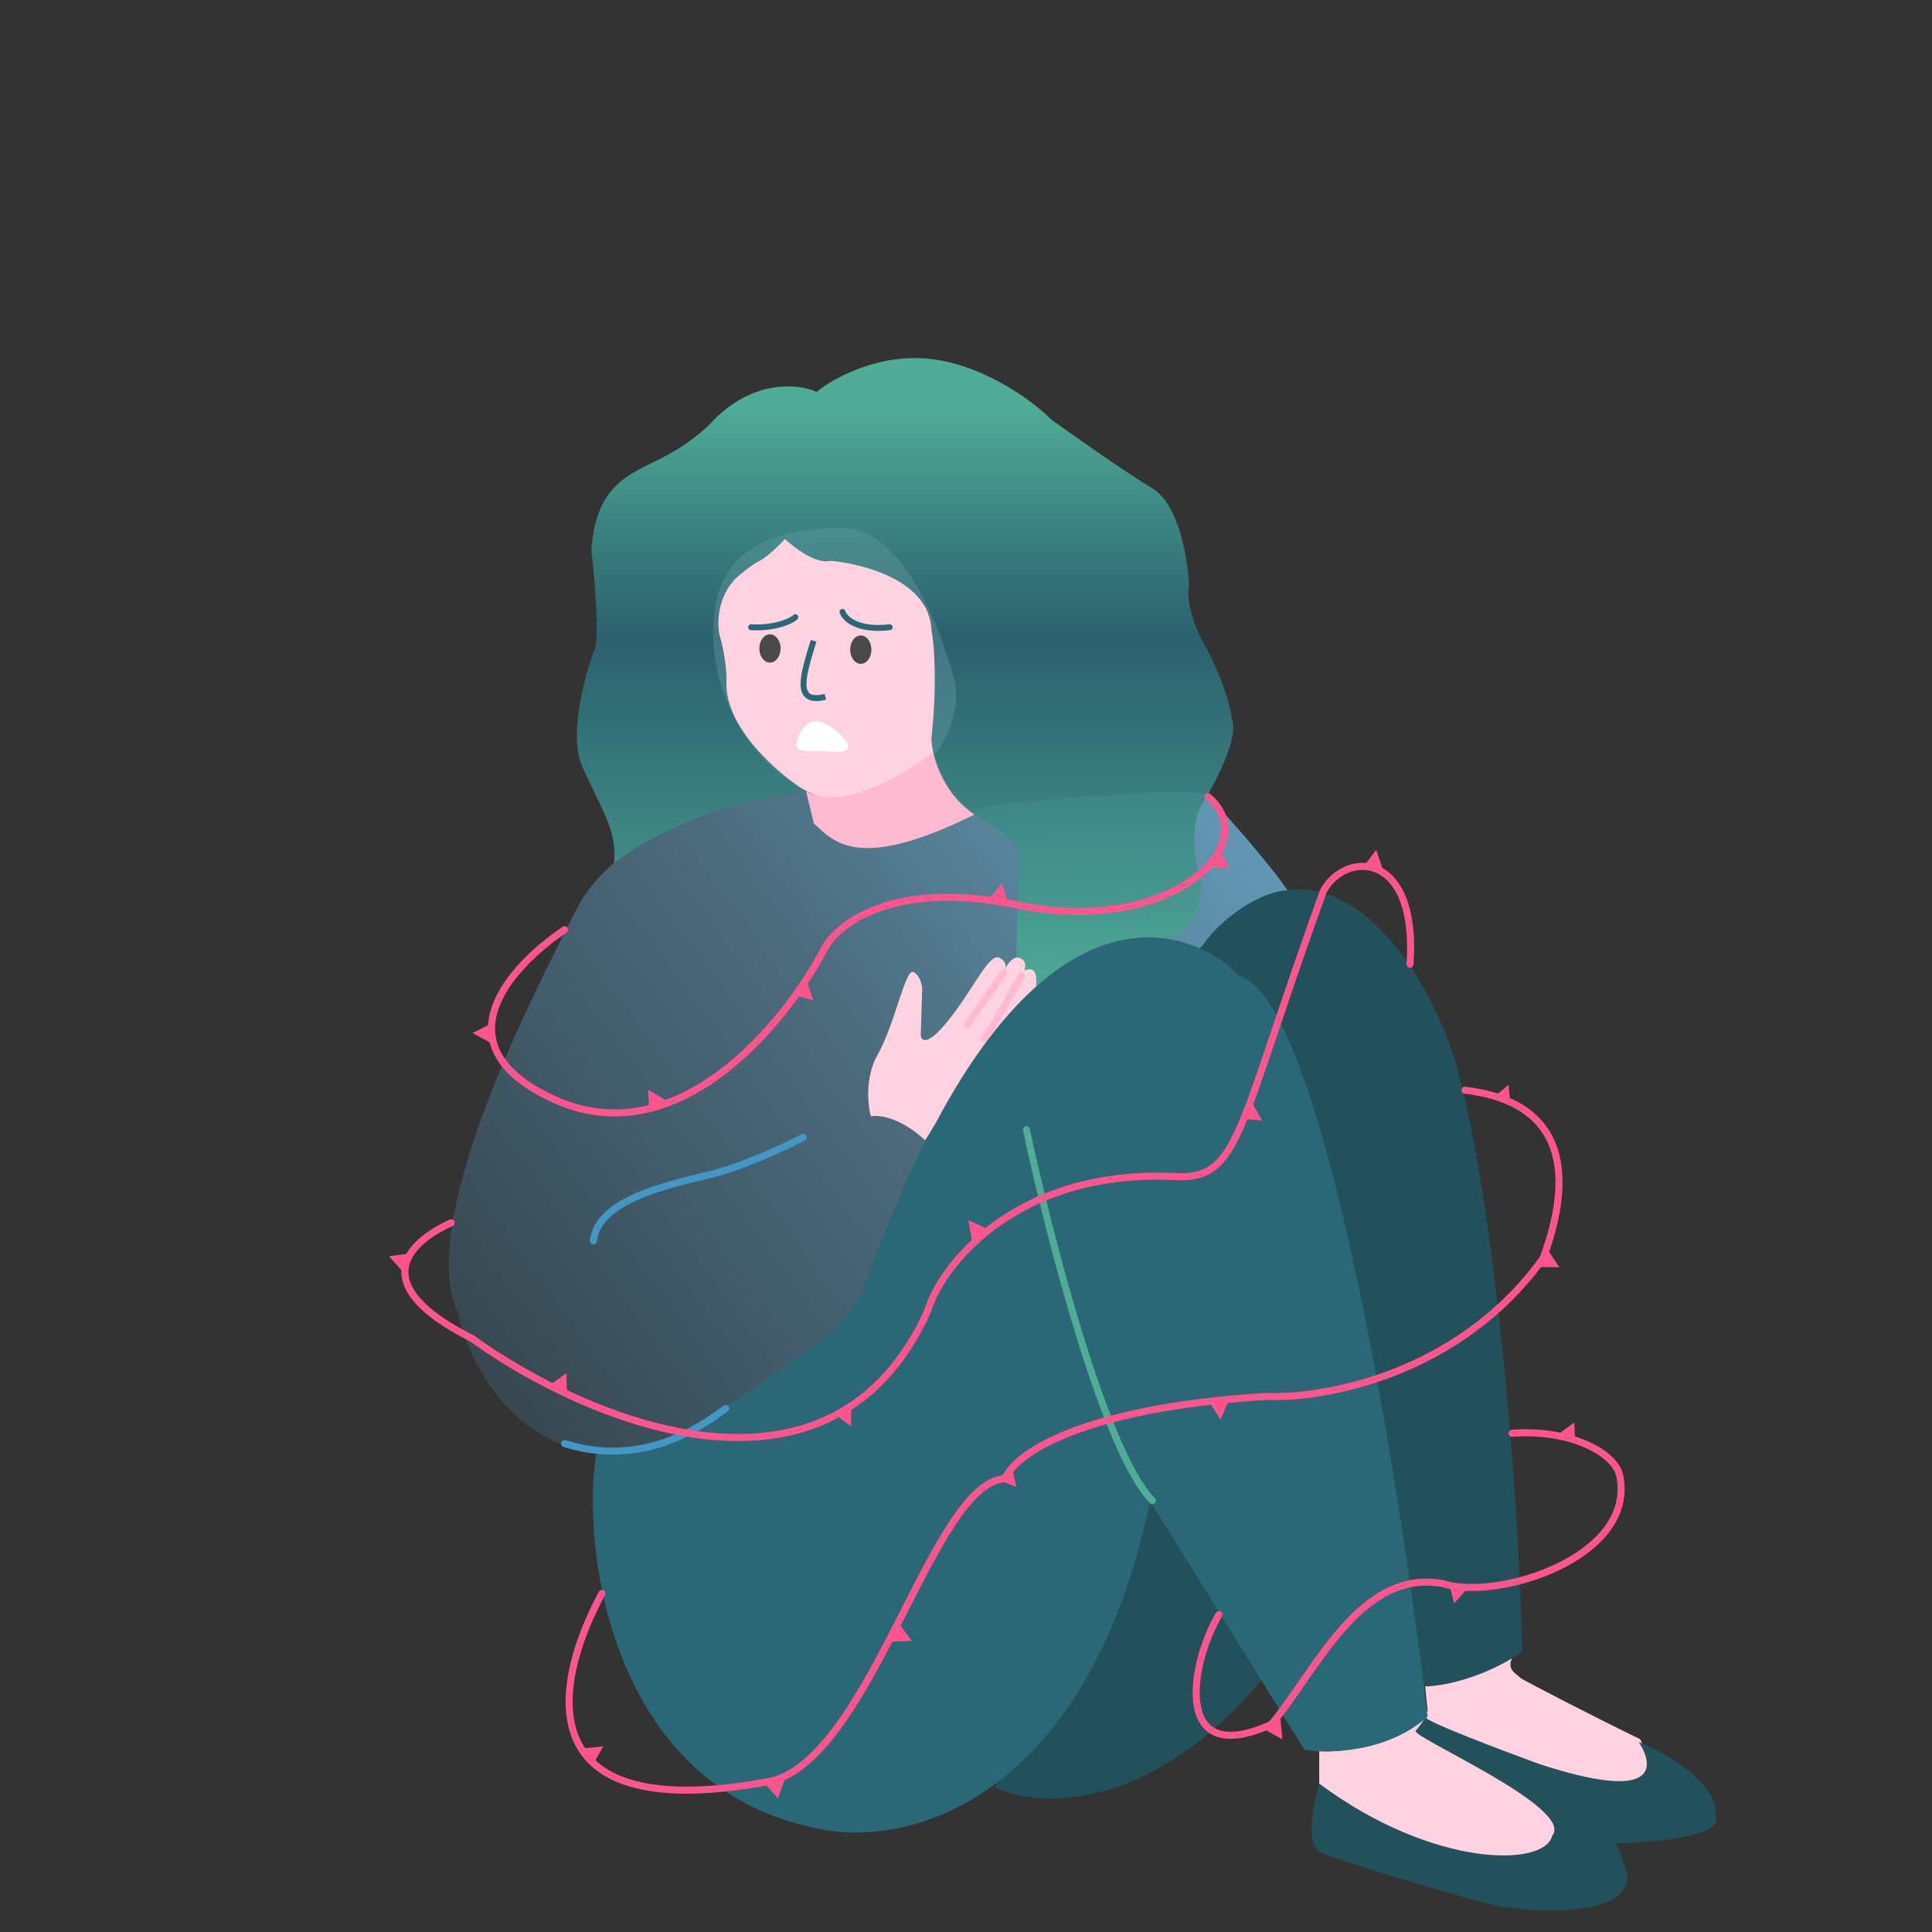 <svg width="270" height="270" viewBox="0 0 270 270" fill="none" xmlns="http://www.w3.org/2000/svg">
<rect x="0" y="0" width="270" height="270" fill="#333333" stroke="none"/>
<path d="M133.503 95.495C134.585 103.078 127.587 112.121 117.376 112.121C108.084 110.564 99.662 100.089 99.662 88.403C99.662 76.718 107.435 74.026 117.376 73.758C128.244 73.465 133.503 95.495 133.503 95.495Z" fill="#FFD2E1"/>
<path d="M184.363 244.731V256.831L219.975 262.34L231.682 248.469L229.222 243.058C223.648 240.369 212.777 234.778 212.499 234.5C211.908 233.909 210.531 233.319 211.318 231.745L199.12 235.188L199.513 239.123C197.119 241.222 190.738 245.203 184.363 244.731Z" fill="#FFD2E1"/>
<path d="M139.109 249.846C144.979 252.601 160.614 253.466 176.197 234.893L199.217 235.68C201.414 235.647 207.185 234.637 212.694 230.86C212.366 206.594 207.775 155.307 201.283 142.814C196.593 131.599 183.3 113.793 167.638 132.288L139.109 249.846Z" fill="#22505B"/>
<path d="M184.362 249.256C183.477 252.305 182.395 257.913 184.559 258.897C187.018 260.014 209.448 266.865 210.825 266.57C216.268 267.357 227.214 267.613 227.45 262.34C227.385 261.717 226.959 259.9 225.778 257.618C230.926 257.519 240.928 256.634 239.747 253.88C240.141 251.912 238.232 247.308 229.024 243.452C231.221 246.862 231.818 252.01 215.055 246.501C209.702 244.549 199.37 240.631 199.186 239.974C198.815 240.744 198.08 241.58 197.839 241.878C197.151 242.728 220.14 252.647 216.924 256.536C215.908 260.972 200.246 261.079 184.362 249.256Z" fill="#22505B"/>
<path d="M112.846 110.645C104.582 111.301 86.58 115.465 80.677 126.877C73.299 141.141 58.149 171.343 64.052 183.64C66.216 193.51 76.604 210.614 100.844 200.068L139.997 173.802L130.947 159.931L168.034 132.189C169.543 129.664 175.058 124.732 179.938 124.418C177.118 120.253 169.392 111.648 168.526 110.94C167.661 110.232 147.54 111.17 137.735 112.711C132.586 115.203 120.834 120.66 113.83 114.678L112.846 110.645Z" fill="url(#paint0_linear_1032_106)"/>
<path d="M140.291 135.928L135.176 143.207" stroke="black" stroke-width="0.984" stroke-linecap="round" stroke-linejoin="round"/>
<path d="M112.253 158.947C109.86 160.193 103.97 162.961 99.563 164.063C94.054 165.44 83.528 167.506 82.938 173.409" stroke="#4496C4" stroke-width="0.984" stroke-linecap="round" stroke-linejoin="round"/>
<path d="M111.147 86.254C110.625 86.777 108.262 87.854 104.965 87.656" stroke="#2A6877" stroke-width="0.824" stroke-linecap="round"/>
<path d="M117.74 85.513C118.042 86.447 119.784 88.183 124.335 87.656" stroke="#2A6877" stroke-width="0.824" stroke-linecap="round"/>
<path d="M113.701 89.552C112.3 94.168 110.799 98.504 115.349 97.382" stroke="#2A6877" stroke-width="0.824"/>
<ellipse cx="107.603" cy="90.623" rx="1.484" ry="1.978" fill="#494949"/>
<ellipse cx="120.296" cy="90.788" rx="1.484" ry="1.978" fill="#494949"/>
<path d="M118.564 104.4C118.564 105.356 116.42 104.977 114.69 104.977C112.96 104.977 111.311 105.109 111.311 104.153C111.311 103.197 112.301 100.773 114.031 100.773C115.761 100.773 118.564 103.444 118.564 104.4Z" fill="white"/>
<path d="M112.648 110.547L113.731 115.072C116.485 117.564 119.81 121.978 136.259 113.793C132.904 111.187 131.804 109.266 130.454 105.038C126.487 108.317 117.449 113.459 112.648 110.547Z" fill="#FEBAD1"/>
<path d="M85.79 120.679C88.918 118.031 98.79 112.009 112.745 110.645C108.777 108.186 101.058 101.535 101.531 95.003C101.531 93.987 101.334 91.305 100.547 88.707C100.219 87.199 100.212 83.513 102.809 80.837C103.465 80.247 105.052 78.929 106.154 78.378C107.256 77.827 108.974 76.115 109.696 75.328C110.975 76.542 114.024 78.85 115.992 78.378C120.583 78.739 129.843 81.152 130.158 87.92C130.518 89.757 131.023 95.397 130.158 103.267C130.256 105.726 131.771 111.393 137.044 114.383C142.317 117.374 142.848 119.302 142.455 119.892L141.766 140.65L164.097 133.37V131.009C165.343 130.55 167.835 128.313 167.835 123.04C167.114 121.138 166.104 116.39 167.835 112.613C169.705 109.694 173.187 103.188 172.164 100.512C172 98.971 170.905 94.551 167.835 89.199C167.081 87.691 165.691 84.084 166.163 81.723C165.999 78.148 164.746 70.449 161.048 68.245C157.349 66.042 150.062 60.9 146.882 58.605C144.586 56.276 138.126 51.344 130.65 50.243C123.173 49.141 116.516 52.8 114.123 54.768C111.598 53.62 105.092 52.899 99.268 59.195C98.415 60.113 95.785 62.402 92.087 64.212C87.463 66.475 83.233 68.147 82.642 76.902C83.036 80.247 83.705 87.625 83.233 90.38C81.79 94.085 79.396 102.618 81.364 107.104C83.823 112.711 86.381 116.154 85.79 120.679Z" fill="url(#paint1_linear_1032_106)"/>
<path d="M122.681 147.339C120.871 150.487 121.271 154.422 121.698 155.996C124.61 155.603 127.961 158.062 129.273 159.341L139.208 144.683C140.946 142.715 144.462 138.721 144.619 138.485C144.777 138.249 144.816 137.731 144.816 137.502C144.849 137.01 144.816 135.947 144.422 135.632C144.029 135.318 143.406 135.501 143.143 135.632C143.34 135.173 143.478 134.176 142.455 133.862C141.635 133.609 140.929 134.52 140.529 135.296C140.484 135.513 140.387 135.7 140.291 135.829C140.349 135.673 140.429 135.489 140.529 135.296C140.621 134.851 140.495 134.285 139.7 133.862C138.225 133.075 136.159 138.092 132.519 142.617C129.607 146.237 128.748 145.503 128.682 144.683L128.879 138.092C128.813 137.469 128.466 136.144 127.6 135.829C126.518 135.436 124.944 143.404 122.681 147.339Z" fill="#FFD2E1"/>
<path d="M140.291 135.928L135.176 143.207" stroke="#FEBAD1" stroke-width="0.984" stroke-linecap="round" stroke-linejoin="round"/>
<path d="M142.748 136.321C141.141 139.272 137.829 145.175 137.436 145.175" stroke="#FEBAD1" stroke-width="0.984" stroke-linecap="round" stroke-linejoin="round"/>
<path d="M83.33 203.118C81.199 216.333 85.278 249.886 114.318 255.552C125.992 258.175 151.622 252.699 160.752 209.807L182.296 244.534C185.673 245.091 193.845 244.947 199.511 239.91C195.609 206.823 184.893 139.804 173.245 136.419C166.457 129.369 148.455 123.611 130.747 156.98C129.375 159.097 125.584 166.509 120.646 180.089C119.656 182.811 117.736 185.108 115.378 186.79C113.277 188.289 111.27 189.844 110.482 190.329C109.476 190.948 92.578 204.495 83.33 203.118Z" fill="#2A6877"/>
<path d="M101.432 196.822C98.874 198.691 90.316 205.361 78.904 201.741" stroke="#4496C4" stroke-width="0.984" stroke-linecap="round" stroke-linejoin="round"/>
<path d="M143.438 157.865C146.52 172.326 154.357 202.941 161.047 209.709" stroke="#50AC97" stroke-width="0.984" stroke-linecap="round" stroke-linejoin="round"/>
<path d="M84.116 222.694C77.099 235.713 73.708 255.473 108.021 248.862C121.99 244.927 130.411 206.974 140.485 206.659C141.567 203.511 150.382 196.802 176.982 195.149C184.983 195.51 203.917 192.159 215.644 175.868C218.267 168.752 221.881 154.402 204.724 152.356" stroke="#FF558E" stroke-width="0.984" stroke-linecap="round" stroke-linejoin="round"/>
<path d="M84.296 244.068L82.877 246.599L81.407 244.338L84.296 244.068Z" fill="#FF558E"/>
<path d="M109.699 248.567L108.717 251.297L106.894 249.309L109.699 248.567Z" fill="#FF558E"/>
<path d="M127.425 229.314L124.525 229.424L125.687 226.99L127.425 229.314Z" fill="#FF558E"/>
<path d="M142.042 207.805L139.336 206.756L141.368 204.982L142.042 207.805Z" fill="#FF558E"/>
<path d="M170.561 198.384L169.018 195.927L171.707 195.719L170.561 198.384Z" fill="#FF558E"/>
<path d="M217.919 177.114L215.018 177.055L216.319 174.693L217.919 177.114Z" fill="#FF558E"/>
<path d="M210.825 151.612L211.086 154.502L208.595 153.468L210.825 151.612Z" fill="#FF558E"/>
<path d="M211.318 200.299C219.544 199.706 225.729 203.066 226.369 206.266C228.652 217.677 209.154 223.777 201.677 221.317C190.069 219.153 183.871 233.614 177.673 240.992C163.737 247.295 166.354 232.398 170.347 225.646" stroke="#FF558E" stroke-width="0.984" stroke-linecap="round" stroke-linejoin="round"/>
<path d="M179.215 243.072L176.679 241.663L178.935 240.184L179.215 243.072Z" fill="#FF558E"/>
<path d="M203.213 224.086L202.517 221.269L205.136 221.913L203.213 224.086Z" fill="#FF558E"/>
<path d="M220.023 198.782L220.111 201.682L217.686 200.502L220.023 198.782Z" fill="#FF558E"/>
<path d="M197.051 134.747C198.153 118.771 188.001 118.909 184.951 124.516C172.989 157.57 173.343 164.456 164.883 164.456C141.568 163.079 131.271 177.475 129.664 183.148C116.128 213.29 81.592 198.33 66.016 187.083C51.233 179.657 56.71 173.76 63.064 170.884" stroke="#FF558E" stroke-width="0.984" stroke-linecap="round" stroke-linejoin="round"/>
<path d="M54.359 175.557L57.236 175.184L56.3 177.714L54.359 175.557Z" fill="#FF558E"/>
<path d="M79.143 191.894L79.234 194.795L76.808 193.617L79.143 191.894Z" fill="#FF558E"/>
<path d="M118.915 199.303L116.561 197.607L118.975 196.402L118.915 199.303Z" fill="#FF558E"/>
<path d="M135.321 170.531L137.965 171.725L135.84 173.386L135.321 170.531Z" fill="#FF558E"/>
<path d="M176.382 156.592L173.491 156.349L174.94 154.074L176.382 156.592Z" fill="#FF558E"/>
<path d="M192.323 118.762L193.25 121.512L190.586 121.087L192.323 118.762Z" fill="#FF558E"/>
<path d="M78.904 129.927C70.991 135.275 61.283 146.263 77.428 153.635C94.664 161.505 109.728 143.01 115.106 132.779C116.877 129.172 124.786 122.863 142.258 126.483C163.457 130.876 176.847 118.018 168.819 111.334" stroke="#FF558E" stroke-width="0.984" stroke-linecap="round" stroke-linejoin="round"/>
<path d="M66.038 144.371L68.625 143.056L68.589 145.753L66.038 144.371Z" fill="#FF558E"/>
<path d="M90.57 152.271L93.047 153.782L90.734 155.168L90.57 152.271Z" fill="#FF558E"/>
<path d="M113.664 139.787L110.86 139.038L112.688 137.055L113.664 139.787Z" fill="#FF558E"/>
<path d="M140.024 123.44L140.849 126.222L138.203 125.7L140.024 123.44Z" fill="#FF558E"/>
<path d="M171.847 121.407L168.96 121.116L170.446 118.866L171.847 121.407Z" fill="#FF558E"/>
<defs>
<linearGradient id="paint0_linear_1032_106" x1="191.659" y1="118.169" x2="58.303" y2="215.488" gradientUnits="userSpaceOnUse">
<stop stop-color="#67A1C0"/>
<stop offset="0.461" stop-color="#63A1C4" stop-opacity="0.5"/>
<stop offset="1" stop-color="#4DB9F4" stop-opacity="0.05"/>
</linearGradient>
<linearGradient id="paint1_linear_1032_106" x1="126.484" y1="50.04" x2="126.484" y2="140.65" gradientUnits="userSpaceOnUse">
<stop offset="0.073" stop-color="#50AC97"/>
<stop offset="0.432" stop-color="#2A6877" stop-opacity="0.87"/>
<stop offset="1" stop-color="#50AC97" stop-opacity="0.98"/>
</linearGradient>
</defs>
</svg>
